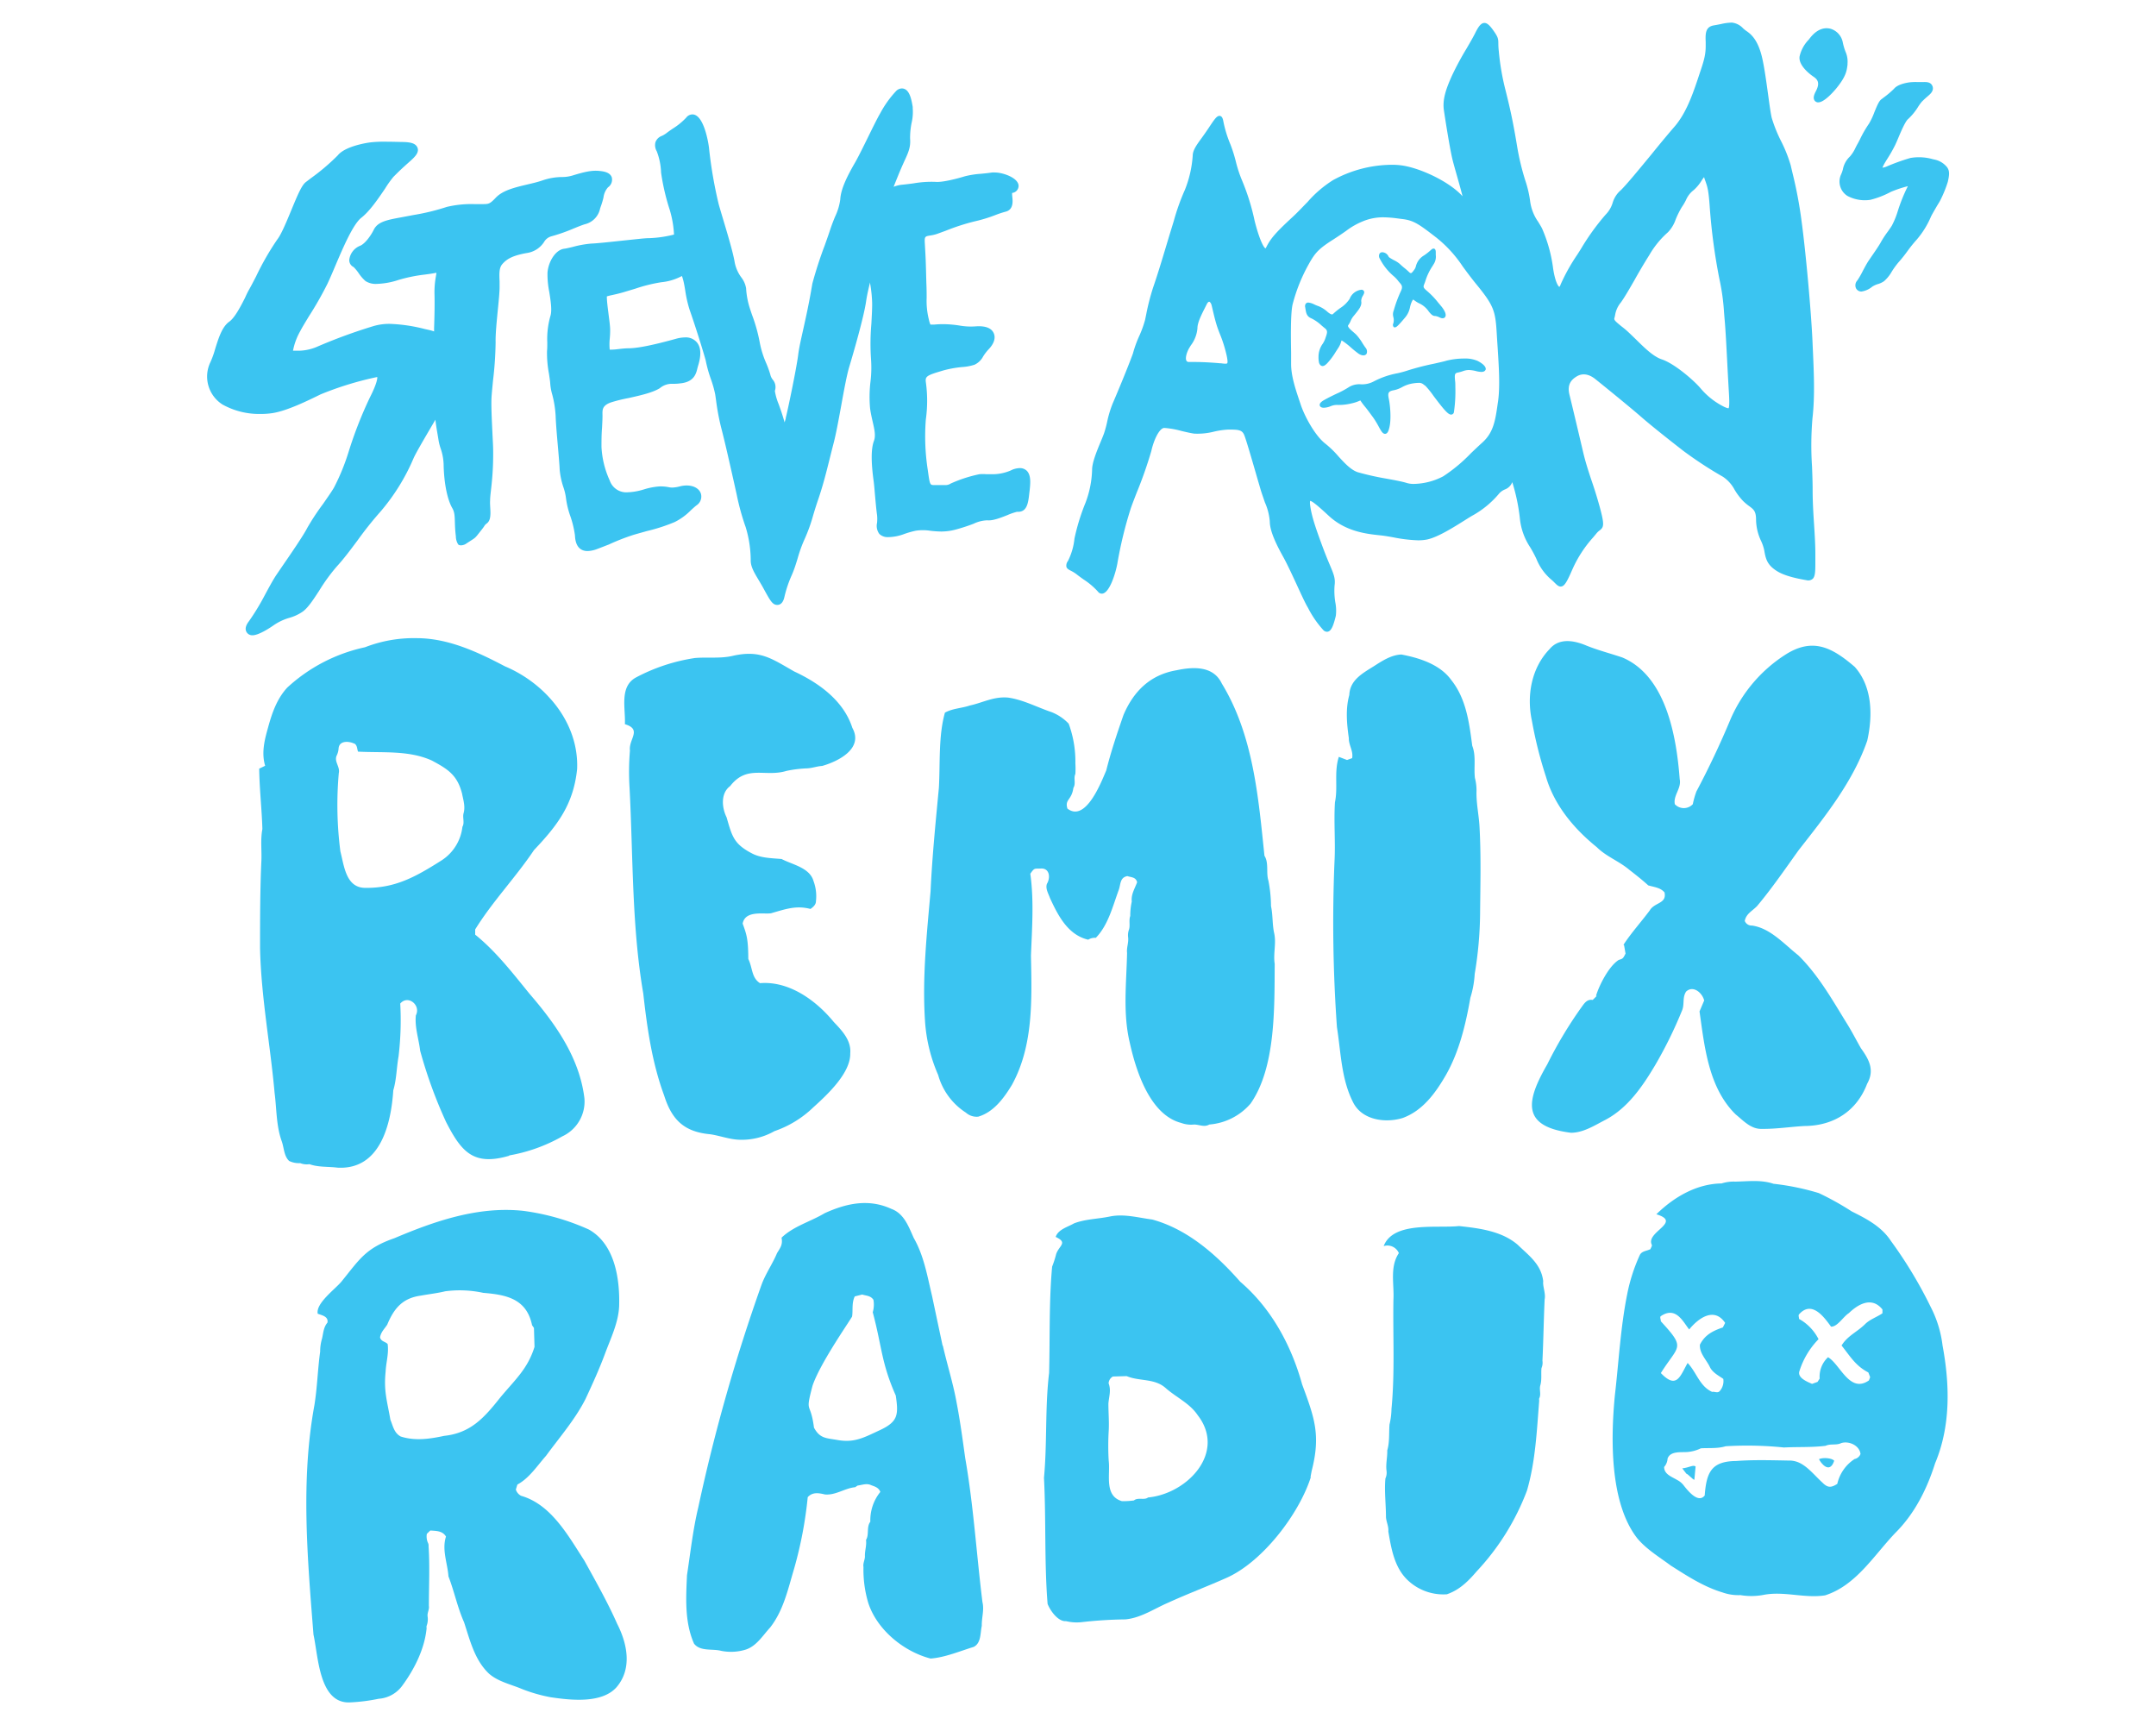 <svg id="Layer_1" data-name="Layer 1" xmlns="http://www.w3.org/2000/svg" viewBox="0 0 500 400"><defs><style>.cls-1{fill:#3bc4f1;}</style></defs><title>SteveAokiRemixRadio-126-500x400-P</title><path class="cls-1" d="M421,130.09c0-.5,0-1.05,0-1.65,0-2.11-.14-4.35-.29-6.71-.17-2.6-.34-5.3-.34-8.09,0-1.77-.07-3.64-.14-5.46A74.21,74.21,0,0,1,420.33,97c.59-5.08.34-10.53.05-16.84L420.33,79c-.32-7-1.57-20.74-2.53-27.74a97.8,97.8,0,0,0-2.09-11.11c-.15-.65-.3-1.25-.43-1.84a32.88,32.88,0,0,0-2.23-5.59,33.4,33.4,0,0,1-2.18-5.43c-.27-1.23-.55-3.32-.85-5.52-.39-2.83-.82-6-1.35-8.33-.92-4-2.43-5.43-3.64-6.24a8,8,0,0,1-.79-.63,4.16,4.16,0,0,0-2.59-1.33,12.17,12.17,0,0,0-2.55.34c-.46.09-1,.2-1.61.3-2,.33-2,1.89-1.92,3.87,0,.3,0,.61,0,.94,0,2.19-.5,3.67-1.5,6.63l-.37,1.12c-1.34,4-2.87,8.17-5.59,11.19C386.92,31,385,33.3,383,35.78c-2.78,3.37-5.65,6.87-7.09,8.3A6.09,6.09,0,0,0,374,47a6.6,6.6,0,0,1-1.64,2.77,54.68,54.68,0,0,0-5.71,7.92c-.27.44-.57.9-.88,1.39A43.74,43.74,0,0,0,361.91,66a1.15,1.15,0,0,1-.27.51c-.17,0-.94-.9-1.45-4.22A33.76,33.76,0,0,0,357.63,53c-.26-.53-.57-1-.89-1.54a10.69,10.69,0,0,1-1.9-4.93,25.84,25.84,0,0,0-1.11-4.69,57.41,57.41,0,0,1-1.87-7.76c-1-6.09-1.71-9.15-2.7-13.11a56.86,56.86,0,0,1-1.57-9.08c-.09-.81-.1-1.34-.11-1.78,0-1.17-.08-1.54-1.22-3.14-.84-1.17-1.42-1.65-2-1.65-.81,0-1.4.86-2.14,2.34-.5,1-1.23,2.26-2,3.58a68,68,0,0,0-3.34,6.19c-1.45,3.18-2.28,5.65-1.93,8.1.3,2.06,1.26,8.17,1.9,11.05.21.94.66,2.51,1.13,4.17s1,3.55,1.3,4.76c-3-3.36-9.73-6.53-14.08-7.15a16.55,16.55,0,0,0-2.32-.15,28.68,28.68,0,0,0-13.62,3.55,26.54,26.54,0,0,0-5.94,5.09c-1,1-2.06,2.18-3.5,3.51-4.05,3.74-5.07,5-6.08,7a1.23,1.23,0,0,1-.14.23c-.42-.09-1.48-2.14-2.55-6.44a52,52,0,0,0-2.86-9.2,29.57,29.57,0,0,1-1.51-4.59,34,34,0,0,0-1-3.26l-.22-.59a27.6,27.6,0,0,1-1.64-5.31c-.08-.43-.23-1.33-.91-1.33s-1.24.9-2.68,3.06c-.52.77-1,1.45-1.45,2.07-1.21,1.66-2.08,2.86-2.08,4.14A26,26,0,0,1,274.8,44a50.35,50.35,0,0,0-2.59,7.26l-1,3.25c-1.38,4.61-2.69,9-3.77,12.1A53.28,53.28,0,0,0,265.8,73c-.09.43-.17.83-.25,1.2a25.24,25.24,0,0,1-1.31,3.63A26.72,26.72,0,0,0,262.73,82c-1.21,3.32-3.61,9.06-4.71,11.62a25.2,25.2,0,0,0-1.26,4.2,24.65,24.65,0,0,1-.65,2.45c-.17.53-.48,1.28-.84,2.14-.9,2.16-2,4.84-2,6.49a23.12,23.12,0,0,1-1.54,7.71,48.71,48.71,0,0,0-2.55,8.28,14.72,14.72,0,0,1-1.52,5.21,1.72,1.72,0,0,0-.35,1.33c.13.45.56.67,1.06.93a7.85,7.85,0,0,1,1.28.79c.5.4,1.05.79,1.62,1.2a16.62,16.62,0,0,1,3.35,2.83,1.12,1.12,0,0,0,.9.48c1.76,0,3.19-4.69,3.61-7a94.28,94.28,0,0,1,3.13-12.84c.35-1,.82-2.21,1.34-3.55A96.64,96.64,0,0,0,267,104.6c.63-2.8,1.85-5.11,2.85-5.35a1.49,1.49,0,0,1,.4,0,20.55,20.55,0,0,1,3.77.69c1,.24,2.08.49,2.91.61a15.59,15.59,0,0,0,4.65-.47,18.83,18.83,0,0,1,3.28-.47c2.37,0,3.21.06,3.71,1.32.44,1.08,1.66,5.31,2.65,8.71.43,1.51.84,2.89,1.12,3.85s.71,2.11,1,3a13.48,13.48,0,0,1,1.14,4.43c0,2.32,1.62,5.54,3.21,8.39.79,1.44,1.92,3.85,3,6.19s2,4.37,2.66,5.46a23.41,23.41,0,0,0,3.53,5.13,1.22,1.22,0,0,0,.85.41c1.05,0,1.53-1.62,2-3.44l.07-.31a10,10,0,0,0-.12-3.05,16.58,16.58,0,0,1-.18-3.92c.23-1.65-.19-2.63-1.1-4.79-.39-.92-.87-2.07-1.45-3.6-1.87-5-2.81-7.8-3.12-10.3a3.07,3.07,0,0,1,0-.94c.59,0,2.86,2.11,4.37,3.5,3.94,3.64,8.77,4.15,11.65,4.46l.55.06c.79.09,1.73.25,2.72.43a34.61,34.61,0,0,0,5.74.69,10.57,10.57,0,0,0,2.05-.18c2.49-.5,6.17-2.82,8.86-4.51.78-.49,1.46-.92,2-1.21a21.81,21.81,0,0,0,5.79-4.82,3.6,3.6,0,0,1,1.46-1.08,2.89,2.89,0,0,0,1.69-1.69,43.66,43.66,0,0,1,1.78,8.55,14.69,14.69,0,0,0,2.36,6.53,28.59,28.59,0,0,1,1.46,2.72,12.25,12.25,0,0,0,3.43,4.78c.25.22.5.44.74.69.55.55.94.94,1.46.94.79,0,1.36-.84,2.68-3.9a28,28,0,0,1,4.86-7.51l.75-.9a3.66,3.66,0,0,1,.71-.68c1-.78,1.23-1.21,0-5.67-.72-2.59-1.38-4.61-2-6.39-.7-2.14-1.3-4-1.81-6.19-1-4.25-2.55-10.81-3.15-13.23s.45-3.52,1.7-4.27,2.74-.6,4.25.6,8.18,6.61,10.69,8.81c1.93,1.68,5.22,4.34,9.78,7.88a91.6,91.6,0,0,0,9.18,6,8.25,8.25,0,0,1,2.69,3,14.53,14.53,0,0,0,1.95,2.59,11.54,11.54,0,0,0,1.48,1.24c1,.76,1.55,1.14,1.55,3.19a11.88,11.88,0,0,0,1.18,4.89,10.2,10.2,0,0,1,.71,2.1c.33,2,.69,3.35,2.7,4.69,1.45,1,3.77,1.71,7.08,2.27a1.58,1.58,0,0,0,1.5-.34C421,133.57,421,132.33,421,130.09ZM395.28,41.36c.08.25.16.47.24.68.47,1.35.73,2.1,1,6.14a137.41,137.41,0,0,0,2.21,16.43,50.68,50.68,0,0,1,1.09,7.77c.05.61.1,1.24.16,1.94.19,2.1.39,5.9.58,9.58.12,2.4.25,4.81.37,6.78.07,1.12.23,3.74-.08,4a3.11,3.11,0,0,1-.76-.24l-.17-.07a17.06,17.06,0,0,1-5.51-4.29c-1.46-1.76-6-5.73-9-6.74-2-.65-4.11-2.76-6-4.62-.73-.71-1.42-1.38-2-1.91s-1-.85-1.43-1.18c-1.21-1-1.73-1.42-1.59-1.84a6.62,6.62,0,0,0,.18-.78,6.05,6.05,0,0,1,1.34-2.89c.86-1.21,1.9-3,3.11-5.11,1-1.8,2.2-3.84,3.51-5.93a21.13,21.13,0,0,1,4.29-5.23,8,8,0,0,0,1.8-3A21.66,21.66,0,0,1,390,48.07a12.8,12.8,0,0,0,1-1.69,5.7,5.7,0,0,1,1.81-2.32,9.86,9.86,0,0,0,1.82-2.2,8.13,8.13,0,0,1,.56-.78A1.8,1.8,0,0,1,395.28,41.36ZM347.41,93.12l-.07.45c-.57,4.05-1,6.73-3.58,9.06-.83.74-1.69,1.57-2.61,2.44a36.89,36.89,0,0,1-6.45,5.38,15.24,15.24,0,0,1-6.76,1.76,5.49,5.49,0,0,1-1.72-.22c-.88-.29-2.65-.63-4.7-1a65.23,65.23,0,0,1-6.64-1.49c-1.63-.55-3.1-2.16-4.53-3.73a22.08,22.08,0,0,0-2.91-2.83c-2.5-1.88-5-6.63-5.83-9.24l-.24-.71c-.91-2.71-1.95-5.78-1.95-8.61,0-.68,0-1.58,0-2.61-.06-3.57-.14-9,.34-11.15a39,39,0,0,1,3.74-9.34c1.54-2.78,2.42-3.66,5.84-5.83,1.24-.8,2.14-1.42,2.86-1.93a16.93,16.93,0,0,1,3.69-2.13,12.29,12.29,0,0,1,4.92-1,26.9,26.9,0,0,1,3.3.26l1,.13c2.76.3,4,1.23,8,4.32a29,29,0,0,1,6.14,6.73c.91,1.23,1.93,2.62,3.24,4.22,4,4.9,4.32,6.11,4.63,11.42.06,1,.13,2.06.2,3.1C347.6,85,347.91,89.59,347.41,93.12ZM284.6,84.24c-.11.14-.68.11-1.43,0l-.18,0c-3.48-.31-5.68-.31-7.28-.31a.57.57,0,0,1-.56-.28c-.31-.54,0-1.8.6-2.88l.41-.67a7.62,7.62,0,0,0,1.54-4c0-1.29.92-3.11,1.81-4.86l.35-.7c.21-.42.43-.57.56-.57s.43.27.56.8q.12.48.24,1c.25,1.06.55,2.39,1,3.81.2.61.43,1.22.68,1.85a30.84,30.84,0,0,1,1.51,4.73C284.53,82.67,284.82,84,284.6,84.24Z"/><path class="cls-1" d="M342.65,83.68a7.17,7.17,0,0,0-3.11-.54,16.93,16.93,0,0,0-4.14.51c-.33.12-1.46.37-2.77.67a60.69,60.69,0,0,0-6.06,1.55,23.45,23.45,0,0,1-2.47.68,19.4,19.4,0,0,0-5.48,1.88,5.73,5.73,0,0,1-3.07.68,4.59,4.59,0,0,0-2.62.59,20.93,20.93,0,0,1-3,1.61c-1,.48-2.07,1-2.95,1.51-.46.28-1.05.7-.91,1.22.06.19.25.51.94.51a4.54,4.54,0,0,0,1.59-.36,3.86,3.86,0,0,1,1.74-.29,12,12,0,0,0,2.92-.32,10.09,10.09,0,0,0,2.19-.71l.05,0,.05.09.11.16c.3.45.6.83,1,1.31s1,1.3,1.86,2.48a20.34,20.34,0,0,1,1.21,2c.58,1.06.94,1.69,1.48,1.69s.78-.66.87-1c.68-2,.31-5.69,0-7.13s-.06-1.77,1.25-2a6.85,6.85,0,0,0,1.83-.7,7.55,7.55,0,0,1,2.55-.87,10,10,0,0,1,1.3-.12,1.6,1.6,0,0,1,1.19.43l.37.26a19.8,19.8,0,0,1,1.89,2.35c2.27,3,3.33,4.32,4.07,4.32h0a.67.67,0,0,0,.66-.65,32.79,32.79,0,0,0,.32-5.74c0-.56,0-1.06-.07-1.5-.12-1.45-.08-1.72.69-1.87a9.83,9.83,0,0,0,1.1-.3,4,4,0,0,1,1.41-.28,7.41,7.41,0,0,1,1.71.26,5.2,5.2,0,0,0,1.2.18c.72,0,.91-.35,1-.55C344.72,84.79,343.14,83.92,342.65,83.68Z"/><path class="cls-1" d="M306.73,84.88c.3,0,.62-.19,1.07-.65a15.87,15.87,0,0,0,2-2.69c.21-.31.41-.63.61-.94a4.87,4.87,0,0,0,.61-1.35,1.85,1.85,0,0,1,.11-.31,1.52,1.52,0,0,1,.2.11,16.31,16.31,0,0,1,1.83,1.41A24.56,24.56,0,0,0,315.05,82c.86.57,1.61.51,1.89,0a1.37,1.37,0,0,0-.28-1.4c-.22-.3-.44-.64-.67-1a11.75,11.75,0,0,0-1.47-2c-.19-.19-.43-.4-.68-.61-.6-.52-1.43-1.23-1.17-1.58a4.32,4.32,0,0,0,.56-1,4.43,4.43,0,0,1,.69-1.13l.37-.45c.79-1,1.61-1.94,1.39-3a2.31,2.31,0,0,1,.39-1.25c.23-.42.42-.78.22-1.11a.63.63,0,0,0-.59-.28A3.3,3.3,0,0,0,313,69.3a7.33,7.33,0,0,1-2.21,2.15c-.31.23-.59.44-.82.63s-.44.37-.59.51-.38.33-.41.34l-.2-.06-.09,0a4.13,4.13,0,0,1-.86-.59,6.88,6.88,0,0,0-2.08-1.3,8.25,8.25,0,0,1-.93-.38,4,4,0,0,0-1.39-.44.73.73,0,0,0-.58.24,1,1,0,0,0-.15.84l.05.32c.17,1.06.29,1.83,1.46,2.3a9.67,9.67,0,0,1,2.25,1.58c.26.23.53.45.79.66.7.56.6,1,.19,2.16l-.11.33a5.74,5.74,0,0,1-.54,1.08,5.16,5.16,0,0,0-1,3,6,6,0,0,0,.13,1.49C306.15,84.79,306.52,84.88,306.73,84.88Z"/><path class="cls-1" d="M322.38,63.27c.32.32.58.55.81.75a7,7,0,0,1,1.05,1.1,4.87,4.87,0,0,0,.35.42c.5.58.81.94.24,2.08a29.1,29.1,0,0,0-1.55,4.17c-.07.22-.12.39-.16.5a2.41,2.41,0,0,0,0,1.19,2.71,2.71,0,0,1,0,1.52.76.76,0,0,0,0,.7l.16.2h.22c.23,0,.47,0,2.44-2.37A5.16,5.16,0,0,0,327,71.22a6.4,6.4,0,0,1,.45-1.34c.17-.33.26-.41.25-.42a1.69,1.69,0,0,1,.38.24,7.16,7.16,0,0,0,.92.58,5.45,5.45,0,0,1,2.38,2c.72.86,1,1,1.54,1a3.43,3.43,0,0,1,.91.31c.68.35,1.17.24,1.37-.18.36-.78-.74-2.15-1.09-2.55l-.69-.83a18.53,18.53,0,0,0-2.5-2.58c-.93-.79-.87-.93-.59-1.66a8.09,8.09,0,0,0,.3-.85,13.47,13.47,0,0,1,1.59-3.25l.26-.43a3.14,3.14,0,0,0,.49-2.14c0-.18,0-.37,0-.59s0-.89-.52-.89c-.24,0-.41.15-.74.45a13,13,0,0,1-1.48,1.15,4,4,0,0,0-1.86,2.46,2.31,2.31,0,0,1-.34.78l-.06.08c-.28.39-.58.78-.77.78a.84.84,0,0,1-.44-.27A15.61,15.61,0,0,0,325.52,62c-.3-.26-.59-.5-.87-.78a6.12,6.12,0,0,0-1.37-.88c-.42-.23-1.2-.65-1.26-.85a1.68,1.68,0,0,0-1.44-1,.72.72,0,0,0-.64.32A1.18,1.18,0,0,0,320,60,13.13,13.13,0,0,0,322.38,63.27Z"/><path class="cls-1" d="M133,53c.93-.38,1.8-.74,2.63-1a4.72,4.72,0,0,0,3.54-3.65c.07-.21.14-.43.23-.66a19.12,19.12,0,0,0,.55-1.87A4.4,4.4,0,0,1,141,43.44a2.16,2.16,0,0,0,.88-2.31c-.43-1.26-2.07-1.41-2.94-1.5-1.76-.16-3.43.23-6.17,1.07a8.49,8.49,0,0,1-2.47.35,14.16,14.16,0,0,0-4.54.8c-1.08.37-2.32.66-3.52.94-2.89.69-5.63,1.34-7.26,3.05-1.4,1.48-1.67,1.48-3,1.49h-.76l-1.19,0a24.67,24.67,0,0,0-6.42.65A50.85,50.85,0,0,1,96,49.84l-1.76.33-1,.19c-3.39.63-5.63,1-6.57,2.94-.75,1.5-2.07,3.24-3.13,3.68A4,4,0,0,0,81,60.26a1.75,1.75,0,0,0,1,1.66,9.64,9.64,0,0,1,1.19,1.44,9.37,9.37,0,0,0,1.57,1.81,4.39,4.39,0,0,0,2.61.66,17.61,17.61,0,0,0,5-.9,35.68,35.68,0,0,1,6.14-1.26c.93-.12,1.8-.24,2.69-.42,0,.27-.08.6-.12.89a20.61,20.61,0,0,0-.32,3.91c.07,2.38,0,5.51-.09,8,0,.27,0,.54,0,.8a11.65,11.65,0,0,0-1.28-.36l-.86-.19a37.56,37.56,0,0,0-8.12-1.2,13,13,0,0,0-3.64.47,122.47,122.47,0,0,0-13.22,4.83,11.15,11.15,0,0,1-4.85.92h-.75a14.71,14.71,0,0,1,1.67-4.52c.45-.88,1.18-2.06,2-3.42a81.22,81.22,0,0,0,4.32-7.58c.56-1.19,1.2-2.68,1.86-4.25,1.71-4,4.05-9.54,6-11.06s3.92-4.43,5.48-6.72A24.38,24.38,0,0,1,91.25,41c1.47-1.46,1.73-1.73,4-3.75,1-.91,2-1.91,1.57-3S95.06,33,93.72,32.93c-.89,0-2.57-.07-4.18-.07a27.62,27.62,0,0,0-3.76.17c-1.35.19-5.85,1-7.45,3a49,49,0,0,1-6.2,5.27l-1.24.95c-.93.75-1.83,2.84-3.33,6.48-1.09,2.63-2.32,5.62-3.26,6.81a63.45,63.45,0,0,0-4.92,8.57c-.62,1.2-1.16,2.24-1.51,2.85s-.67,1.24-1,2c-1,2-2.41,4.72-3.7,5.63-1.67,1.18-2.48,3.79-3.27,6.32a20.45,20.45,0,0,1-1.1,3.06,7.68,7.68,0,0,0,2.8,9.83,17.52,17.52,0,0,0,8.85,2.19h0a18.09,18.09,0,0,0,2.83-.21c3.35-.55,8-2.82,11.07-4.33a75.33,75.33,0,0,1,13-4l.16,0c0,.41-.16,1.62-1.66,4.57a94.78,94.78,0,0,0-5,12.74,49.79,49.79,0,0,1-3.3,8.12c-.38.75-1.53,2.38-2.65,4a55,55,0,0,0-3.63,5.51c-.92,1.8-3.66,5.79-5.67,8.71l-1.44,2.11c-.86,1.27-1.87,3.16-2.94,5.15A53,53,0,0,1,57.77,144c-.34.45-1.13,1.5-.64,2.48a1.53,1.53,0,0,0,1.42.83c1.42,0,3.93-1.63,4.94-2.34a12.47,12.47,0,0,1,3.6-1.7,10.44,10.44,0,0,0,3.09-1.43c1.25-.89,2.47-2.76,3.88-4.93a42,42,0,0,1,4.06-5.57c1.62-1.76,3.2-3.89,4.88-6.14a81.05,81.05,0,0,1,5.21-6.53,47.7,47.7,0,0,0,7.73-12.48c.59-1.28,2.25-4.11,3.86-6.86l1.17-2c.15,1.32.36,2.52.53,3.5.07.43.14.81.19,1.15a12.07,12.07,0,0,0,.53,2.1,12.41,12.41,0,0,1,.67,4c.12,4.15.87,7.79,2,9.74.87,1.51.39,2.94.83,6.55a3.6,3.6,0,0,0,.53,1.86c.36.4,1.31.2,1.78-.11,2.54-1.69,1.86-1,3.57-3.16,1.1-1.37.56-1,1.37-1.65,1.24-1,.58-3.52.69-5.23,0-.83.14-1.8.25-2.87a67.47,67.47,0,0,0,.46-8.48c0-1.36-.11-2.92-.18-4.5-.15-3.17-.31-6.45-.19-8.27.06-.9.19-2.18.33-3.66a82.19,82.19,0,0,0,.61-9c-.05-1.75.25-4.77.51-7.44.24-2.38.44-4.45.41-5.58,0-.34,0-.68,0-1-.09-1.94-.1-3.16.6-4,1-1.16,2.28-2,5.71-2.61a5.72,5.72,0,0,0,4-2.55,2.82,2.82,0,0,1,1.7-1.32A40.18,40.18,0,0,0,133,53Z"/><path class="cls-1" d="M236.41,108.55a4.77,4.77,0,0,0-2,.54,10.73,10.73,0,0,1-4.61.87l-1.07,0a10.58,10.58,0,0,0-1.58,0,31.62,31.62,0,0,0-6.68,2.17,2.15,2.15,0,0,1-1.27.35h-.58c-.44,0-1,0-1.69,0h-.22c-1.06,0-1.06,0-1.54-3.45a50.54,50.54,0,0,1-.46-11.75,31.26,31.26,0,0,0,0-8.7c-.16-1.21.23-1.52,3-2.36l.92-.28a25.2,25.2,0,0,1,4.52-.83,11.43,11.43,0,0,0,2.86-.54A4.33,4.33,0,0,0,228,82.66a10.41,10.41,0,0,1,1.3-1.69c1.22-1.28,1.64-2.59,1.17-3.68-.34-.82-1.3-1.79-4.08-1.62a15.08,15.08,0,0,1-3.86-.18,26.19,26.19,0,0,0-3.55-.32,21.17,21.17,0,0,0-2.37.1c-.34,0-.66,0-.83,0a5.61,5.61,0,0,1-.37-1.2,17.63,17.63,0,0,1-.51-5c0-.89,0-2-.07-3.5-.14-5.43-.14-5.43-.35-9.07-.09-1.66,0-1.69,1.3-1.9a8.92,8.92,0,0,0,1.56-.37l2-.73A50.24,50.24,0,0,1,226,51.34a33.43,33.43,0,0,0,4.86-1.48,23.09,23.09,0,0,1,2.33-.77c1.88-.45,1.68-2.44,1.58-3.4a6.31,6.31,0,0,1-.05-.95A1.66,1.66,0,0,0,236.22,43c-.17-1.82-3.68-3-5.45-3a4.21,4.21,0,0,0-.72,0c-.87.13-1.74.22-2.59.3a20.55,20.55,0,0,0-3.74.59c-1.44.45-5.16,1.45-6.76,1.28a24.49,24.49,0,0,0-5.12.35c-.9.12-1.84.24-2.79.33a7.1,7.1,0,0,0-1.81.47c.3-.76.63-1.59,1-2.49.59-1.47,1.09-2.58,1.49-3.47,1-2.13,1.48-3.31,1.33-5.22a17.64,17.64,0,0,1,.35-3.65,10.91,10.91,0,0,0,.26-3.37l0-.32c-.29-1.71-.73-4.29-2.53-4.29a1.9,1.9,0,0,0-1.33.61,24.17,24.17,0,0,0-3.65,5.1c-.64,1.09-1.67,3.17-2.75,5.37s-2.26,4.6-3.05,6c-1.74,3-3.36,6.12-3.49,8.63a13.27,13.27,0,0,1-1.2,4c-.36.88-.76,1.88-1.13,3-.3.92-.77,2.26-1.29,3.72a92.29,92.29,0,0,0-2.86,8.84c-.71,4.3-1.48,7.76-2.1,10.54-.54,2.45-1,4.38-1.2,6.12-.48,3.52-2.5,13.14-2.86,14.43l0,.13c-.1.37-.19.68-.28.94-.42-1.56-.93-3-1.34-4.15a13.7,13.7,0,0,1-.91-3.15,2.64,2.64,0,0,0-.48-2.59,3,3,0,0,1-.59-1.25,23.6,23.6,0,0,0-1-2.73,22,22,0,0,1-1.44-4.68A37.56,37.56,0,0,0,174.4,73q-.24-.7-.42-1.26a18.53,18.53,0,0,1-.95-4.89,5.65,5.65,0,0,0-1.13-2.55,8.65,8.65,0,0,1-1.5-3.38c-.34-2.16-1.58-6.34-2.68-10-.4-1.35-.78-2.6-1.05-3.58a101.31,101.31,0,0,1-2.22-12.81c0-.33-1-8-3.87-8a1.83,1.83,0,0,0-1.44.75,15.39,15.39,0,0,1-3,2.47c-.57.38-1.12.76-1.61,1.14a5.64,5.64,0,0,1-1.06.63A2.42,2.42,0,0,0,152,33a2.79,2.79,0,0,0,.31,2.08,15.08,15.08,0,0,1,1,4.94,51.4,51.4,0,0,0,2,8.61,23.92,23.92,0,0,1,1,5.76,27,27,0,0,1-5.64.83c-.82,0-1.74.1-3,.23l-4,.42c-2.69.29-5.23.56-6.52.61a24.06,24.06,0,0,0-4.37.79c-.77.18-1.49.36-1.89.4-2.1.24-3.73,3.06-3.92,5.56a20.69,20.69,0,0,0,.41,4.45c.32,2,.69,4.35.26,5.61a19.48,19.48,0,0,0-.72,6.12c0,.73,0,1.43-.06,2a25.61,25.61,0,0,0,.45,5.24c.15,1,.28,1.87.3,2.35a12.32,12.32,0,0,0,.46,2.49,24.06,24.06,0,0,1,.79,5c.07,1.94.33,4.88.56,7.47.17,2,.34,3.93.37,4.89a17.73,17.73,0,0,0,.86,4.1,12.53,12.53,0,0,1,.62,2.66,20.24,20.24,0,0,0,1,4.09,22.83,22.83,0,0,1,1.07,4.44c.11,3,1.64,3.64,2.92,3.64a6.69,6.69,0,0,0,2.29-.5c.93-.34,1.78-.69,2.61-1A49.52,49.52,0,0,1,147,124c1.07-.31,2.09-.59,3-.85a40.89,40.89,0,0,0,6.48-2.1,14,14,0,0,0,3.74-2.73c.46-.42.89-.82,1.32-1.15a2.42,2.42,0,0,0,1-2.72c-.51-1.52-2.51-2.25-4.82-1.68a8,8,0,0,1-1.84.29,4.18,4.18,0,0,1-.84-.1,9.49,9.49,0,0,0-1.76-.17H153a15.79,15.79,0,0,0-3.65.69,14.59,14.59,0,0,1-3.49.66h-.15a4.06,4.06,0,0,1-4.31-2.73,21.2,21.2,0,0,1-1.91-7.79c0-1.17,0-2.89.13-4.4.07-1.33.13-2.48.1-3.2,0-1-.06-2,2-2.72a35.17,35.17,0,0,1,4.06-1c2.74-.61,5.57-1.25,7.23-2.28A4.34,4.34,0,0,1,156,89c.45,0,1,0,1.73-.1,3.2-.3,3.7-2.21,4-3.48.05-.18.09-.37.15-.55.76-2.43.7-4.18-.16-5.35a3.33,3.33,0,0,0-2.85-1.28,8.1,8.1,0,0,0-2.14.33c-5.22,1.44-8.66,2.14-10.8,2.19-1.06,0-1.9.12-2.63.2a13,13,0,0,1-1.9.12,12.92,12.92,0,0,1,0-2.47,19.11,19.11,0,0,0,.1-2.06c0-1-.22-2.47-.39-3.84s-.34-2.67-.37-3.6a2,2,0,0,1,0-.38,10.49,10.49,0,0,1,1.13-.29c.63-.14,1.51-.33,2.6-.64l2.93-.88a35.92,35.92,0,0,1,6-1.48,12.52,12.52,0,0,0,4.25-1.19q.26-.13.51-.24h0c.13.39.23.74.3,1,.18.71.32,1.53.46,2.4a28.68,28.68,0,0,0,1,4.4c1,2.82,2.81,8.44,3.73,11.72a30.5,30.5,0,0,0,1.21,4.37,25.53,25.53,0,0,1,1,3.54c.06.36.11.77.18,1.21a54.82,54.82,0,0,0,1.22,6.57c.83,3.17,1.82,7.58,2.87,12.24l.73,3.28a55.27,55.27,0,0,0,2.08,7.52,27,27,0,0,1,1.16,7.46c-.08,1.57.73,2.92,1.85,4.8.37.62.78,1.31,1.21,2.1,1.45,2.65,2,3.65,3.09,3.65,1.29,0,1.59-1.51,1.7-2a27.31,27.31,0,0,1,1.71-5l.25-.61c.44-1.1.78-2.21,1.1-3.28A31.56,31.56,0,0,1,186.6,125a38,38,0,0,0,2-5.57c.33-1.1.68-2.24,1.12-3.53,1.15-3.34,1.91-6.4,2.65-9.36.3-1.2.6-2.41.92-3.64.56-2.09,1.18-5.48,1.78-8.75.65-3.6,1.33-7.31,1.9-9.15.9-3,3.36-11.44,3.89-15.13.19-1.33.55-2.91.92-4.41,0,.34.09.68.13,1a30.28,30.28,0,0,1,.34,3.51c.05,1.18-.06,3.09-.17,5.11A52.94,52.94,0,0,0,202,83.3a27.1,27.1,0,0,1-.12,5.16,29.69,29.69,0,0,0-.1,6.22c.15,1.12.39,2.17.6,3.09.42,1.83.75,3.27.29,4.49-.66,1.76-.68,4.81-.06,9.31.09.64.19,1.8.29,3,.15,1.62.3,3.46.5,4.86a9,9,0,0,1,0,1.8,3.14,3.14,0,0,0,.53,2.58,2.75,2.75,0,0,0,2.06.74h.12a11,11,0,0,0,3.63-.74,21.12,21.12,0,0,1,2.65-.75,11.17,11.17,0,0,1,3.26,0,22.3,22.3,0,0,0,2.59.19,12.87,12.87,0,0,0,3.42-.46,42.94,42.94,0,0,0,4.12-1.34,7.88,7.88,0,0,1,3.18-.8c1.26.13,3-.54,4.66-1.2a14.17,14.17,0,0,1,2.22-.77l.27,0c2.12,0,2.36-2.16,2.61-4.44l.05-.4c.22-1.92.33-3.6-.59-4.62A2.27,2.27,0,0,0,236.41,108.55Z"/><path class="cls-1" d="M451.28,38.47A5,5,0,0,0,448.63,37l-.4-.09a11.71,11.71,0,0,0-5.18-.28,47.37,47.37,0,0,0-5.56,2,3.22,3.22,0,0,1-.93.25c.08-.2.19-.44.33-.71s.43-.75.82-1.37a34.12,34.12,0,0,0,1.8-3.17c.19-.41.41-.9.63-1.43l.15-.35c.51-1.21,1.57-3.73,2.23-4.25a13.89,13.89,0,0,0,2.42-3,12.39,12.39,0,0,1,.74-1c.59-.59.7-.69,1.63-1.5.34-.3,1.23-1.07.87-2.08s-1.38-1-2-1c-.37,0-1.07,0-1.74,0a12.35,12.35,0,0,0-1.66.08c-1,.15-2.77.53-3.55,1.5a21.23,21.23,0,0,1-2.43,2.05l-.51.39c-.54.43-.92,1.32-1.61,3a15.88,15.88,0,0,1-1.23,2.62,26.25,26.25,0,0,0-2.1,3.64l-.13.25c-.19.37-.36.69-.47.88s-.29.54-.45.86a8.21,8.21,0,0,1-1.28,2,5.51,5.51,0,0,0-1.64,3,7.47,7.47,0,0,1-.4,1.13,3.94,3.94,0,0,0,1.44,5,8.59,8.59,0,0,0,5.32.92,20.58,20.58,0,0,0,4.77-1.85,27.72,27.72,0,0,1,3.94-1.32l-.24.49a39.31,39.31,0,0,0-2.12,5.38,19.31,19.31,0,0,1-1.31,3.21c-.12.24-.55.85-.93,1.39l-.12.16a23.72,23.72,0,0,0-1.53,2.34c-.34.67-1.42,2.24-2.29,3.5l-.59.87c-.38.57-.82,1.39-1.3,2.29A20.33,20.33,0,0,1,430.76,65a1.67,1.67,0,0,0-.34,1.83,1.38,1.38,0,0,0,1.27.77,5,5,0,0,0,2.47-1.1,4.78,4.78,0,0,1,1.29-.61,5,5,0,0,0,1.47-.68A8.44,8.44,0,0,0,438.71,63a18.58,18.58,0,0,1,1.59-2.19,31.43,31.43,0,0,0,2.06-2.58l.12-.16a30.48,30.48,0,0,1,2-2.47,20.36,20.36,0,0,0,3.32-5.34c.21-.46.84-1.53,1.44-2.57l.61-1a27.63,27.63,0,0,0,1.87-4.53C452.08,40.54,452.26,39.45,451.28,38.47Z"/><path class="cls-1" d="M428,12a13.49,13.49,0,0,1-.64-2.18,4.09,4.09,0,0,0-2.76-3.13c-1-.28-2.87-.38-4.83,2.11l-.32.41a8.15,8.15,0,0,0-2.11,3.9c-.29,2.16,2.6,4.24,3.18,4.64.9.6,1.68,1.37.59,3.42-.47.9-.59,1.48-.39,1.95a1,1,0,0,0,.65.58h0c1.43.42,4-2.61,4.5-3.22,2.25-2.75,2.41-4.07,2.59-5.47l0-.27A5.61,5.61,0,0,0,428,12Z"/><path class="cls-1" d="M388.41,186.48a2.85,2.85,0,0,0,4.17,0,20.1,20.1,0,0,1,.83-2.94q4.39-8.28,8-16.95a33.67,33.67,0,0,1,12.73-14.84c6.35-4,10.82-1.55,16,2.89,4.12,4.63,4.18,11.33,2.9,17.09-3.3,9.54-9.77,17.56-15.91,25.41-3.13,4.36-6.16,8.8-9.61,12.92-1.09,1.17-2.56,1.77-2.89,3.49a1.71,1.71,0,0,0,1.7,1.07c4.26.62,7.46,4.34,10.73,6.91,4.57,4.51,7.76,10.11,11.09,15.54,1.24,1.94,2.27,4,3.42,6,1.92,2.67,3.22,5.09,1.43,8.26-2.42,6.34-7.77,9.72-14.47,9.77-3.32.18-6.6.71-10,.67-2.49.06-4.23-1.92-6-3.35-6.29-6.17-7.22-15.61-8.39-23.89l1.08-2.54c-.46-1.82-2.57-3.57-4.19-2.06-.95,1.45-.29,3-1,4.52a98.51,98.51,0,0,1-6.2,12.58c-2.92,4.91-6.34,9.91-11.51,12.64-2.5,1.29-5.13,3-8,3-11.65-1.46-10.36-7.43-5.5-15.85a96.81,96.81,0,0,1,7.72-12.95c.75-1,1.39-2.26,2.83-2l.91-.91-.14-.07c.78-2.55,3-6.86,5.25-8.29,1-.32,1-.31,1.59-1.48l-.35-2-.15,0c1.82-2.81,4.1-5.3,6.11-8,1.12-1.92,4-1.52,3.43-4.19-.93-1.08-2.24-1.2-3.77-1.62-1.21-1.12-3-2.54-4.41-3.63-2.36-2-5.33-3.05-7.53-5.24-5.25-4.23-9.85-9.71-11.77-16.29a95.66,95.66,0,0,1-3.27-13c-1.25-5.76-.17-12.22,4.1-16.64,2.24-2.68,5.75-2,8.61-.78,2.7,1.08,5.52,1.8,8.26,2.73,10.17,4.3,12.56,18.38,13.3,28.21C390,182.8,388,184.42,388.41,186.48Z"/><path class="cls-1" d="M226.85,258.94A3.75,3.75,0,0,1,224,258a15.22,15.22,0,0,1-6.43-8.73,37,37,0,0,1-3.05-12.52c-.66-10.08.41-20.07,1.29-30.09.37-8,1.17-16,1.93-24,.32-5.68-.13-12,1.4-17.41,1.81-1,3.85-1,5.79-1.66,3-.65,5.55-2.13,8.85-1.83,3.49.49,6.73,2.24,10.06,3.36a11.11,11.11,0,0,1,4,2.69,25.34,25.34,0,0,1,1.55,9.21,19.92,19.92,0,0,1,0,2.44c-.48,1.06.18,2.21-.46,3.24-.4,2.91-2.05,2.62-1.38,4.8,4.25,3.28,7.85-6.18,9-8.84,1.09-4.36,2.53-8.63,4-12.87,2.43-5.7,6.37-9.36,12.31-10.37,3.86-.82,8.53-1.06,10.49,3.08,7.29,11.94,8.48,26.32,9.89,39.94,1.06,1.65.34,3.94.92,5.77a31.85,31.85,0,0,1,.6,5.91c.45,2.07.28,4.18.73,6.25.54,2.37-.25,4.76.13,7.15-.08,10,.28,24-5.61,32.4a14.09,14.09,0,0,1-9.57,4.84c-1.13.69-2.34,0-3.51,0a6.66,6.66,0,0,1-3-.37c-7.3-1.89-10.52-12.2-11.95-18.73-1.6-6.75-.74-13.82-.6-20.7-.15-1.26.43-2.43.23-3.73a3.92,3.92,0,0,1,.23-1.72c.29-1-.09-2.09.28-3.11a15.19,15.19,0,0,1,.35-3.35c-.19-1.66.7-3,1.24-4.47-.29-1.25-1.43-1.12-2.26-1.43-1.77.34-1.52,1.89-2,3.21-1.4,3.79-2.44,8.16-5.32,11.11a2.84,2.84,0,0,0-1.76.43c-4.72-1.1-7-5.6-8.87-9.66-.34-1-1.11-2.19-.7-3.31.81-1.31.68-3.51-1.24-3.54-1.68.1-1.6-.26-2.62,1.22.87,6.18.4,12.66.15,18.95.2,10.11.61,20.87-4.41,30C232.79,254.69,230.39,257.91,226.85,258.94Z"/><path class="cls-1" d="M104,365.53c-.2-3-1.57-6.16-.57-9.22-.8-1.36-2.28-1.31-3.64-1.41l-.8.77a3.6,3.6,0,0,0,.3,2.18,1.36,1.36,0,0,1,.1.68c.31,4.62.07,9.24.07,13.85.14.84-.39,1.55-.3,2.4a4.35,4.35,0,0,1-.22,2.23,1.12,1.12,0,0,0,0,.52c-.45,4.74-2.77,9.42-5.59,13.27a7.41,7.41,0,0,1-5.55,3.12,41.32,41.32,0,0,1-6.48.83c-7.33.49-7.48-10.58-8.62-15.71-1.39-17.68-3-35.66.21-53.18.67-4.14.76-8.29,1.34-12.45a10.13,10.13,0,0,1,.43-3c.3-1.24.33-2.62,1.25-3.7.31-1.45-1.3-1.72-2.25-2.08-.46-2.43,4-5.65,5.49-7.43,4.22-5.18,5.57-7.75,12.29-10.08,9.43-4,19.45-7.45,29.84-6.35a54,54,0,0,1,15.29,4.35c6,3.41,7.17,11.39,7,17.68-.15,3.92-2,7.6-3.34,11.26-1.31,3.51-2.87,6.92-4.45,10.32-2.43,4.79-6,8.87-9.18,13.21-2.06,2.32-3.86,5.16-6.63,6.65l-.36,1.16a2.47,2.47,0,0,0,1.21,1.45c7,2,10.94,9.28,14.66,15,2.66,4.83,5.4,9.65,7.63,14.69,2.36,4.62,3.53,10.41-.15,14.7-3.43,3.85-10.71,3-15.29,2.32a36.16,36.16,0,0,1-6.65-1.91c-2.57-1.09-5.48-1.68-7.63-3.55-3.34-3.15-4.4-7.71-5.79-11.93C106.09,372.74,105.35,369,104,365.53ZM88.14,310.1c.19,1,1.31,1,1.76,1.57.3,2.23-.38,4.26-.47,6.41-.46,4.52.35,6.76,1.11,11.15.61,1.45.83,3,2.36,3.86,3.33,1.09,6.77.58,10.12-.14,6.09-.65,9.23-4.14,12.94-8.82,3.48-4.21,6.39-6.64,8-11.81l-.13-4.39-.44-.64c-1.27-6.18-6.06-7.07-11.33-7.5a25.58,25.58,0,0,0-8.81-.36c-1.85.45-3.73.65-5.63,1-4.25.57-6.24,2.94-7.82,6.74C89.17,308.14,88.34,308.87,88.14,310.1Z"/><path class="cls-1" d="M118.09,268c-8.27,2.41-11.06-.85-14.65-7.85a107.55,107.55,0,0,1-6-16.5c-.32-2.74-1.28-5.4-1-8.2,1.23-2.34-1.8-4.86-3.62-2.74a70.68,70.68,0,0,1-.39,12.26c-.47,2.62-.46,5.31-1.22,7.85-.52,7.85-3,18.49-12.94,17.94-2.18-.28-4.44-.06-6.51-.81a4.08,4.08,0,0,1-2.14-.24,5.21,5.21,0,0,1-2.56-.5c-1.23-1.14-1.18-3.1-1.74-4.62-1.28-3.6-1.15-7.42-1.64-11.18-1-11.2-3.12-22.18-3.37-33.48,0-6.65,0-13.29.29-19.95.16-2.63-.25-5.13.25-7.74-.14-4.68-.68-9.34-.74-14l1.38-.67c-.89-3-.16-5.91.67-8.85.91-3.35,2.07-6.72,4.48-9.3a38.51,38.51,0,0,1,18-9.33,31.26,31.26,0,0,1,12-2.11c7.27,0,14.11,3.19,20.44,6.52,9.5,4,17.21,13.17,16.76,23.84-.85,8.17-4.51,13-10,18.78-4.3,6.41-9.55,11.81-13.64,18.4l0,1.21c4.84,3.9,8.69,8.91,12.61,13.72,6.05,7,11.58,14.84,12.72,24.2a8.89,8.89,0,0,1-5.12,8.85,38.16,38.16,0,0,1-12.35,4.43Zm-35.9-95.55c-1.3-.63-3.55-.77-3.67,1.14a4.3,4.3,0,0,1-.41,1.55c-.71,1.43.8,2.63.46,4.12a83.72,83.72,0,0,0,.37,18.18c.86,3.29,1.26,8.3,5.6,8.44,7.09.13,11.86-2.56,17.9-6.39a10.69,10.69,0,0,0,4.8-7.77c.55-.94,0-2.12.26-3.11.46-1.58-.06-3.09-.34-4.57-1.11-4.37-3.35-5.71-7-7.68-5.34-2.43-11.43-1.76-17.13-2.07C82.77,173.56,82.87,172.85,82.19,172.41Z"/><path class="cls-1" d="M181.25,287c2.78-2.68,6.69-3.7,10-5.68,5.08-2.31,10.22-3.41,15.47-1,2.95,1.08,4,4.11,5.18,6.73,2.38,4.15,3.15,8.86,4.25,13.45h0l1.23,5.81h0l1.22,5.73h.06c1,4.42,2.38,8.7,3.18,13.17.82,4.22,1.4,8.56,2,12.86,1.93,11.05,2.62,22.3,4,33.44.45,1.83-.21,3.64-.15,5.49-.38,1.65-.11,4-1.88,4.89-3.27,1-6.65,2.45-10,2.7-6.23-1.61-12.43-6.67-14.45-12.9a26.81,26.81,0,0,1-1.11-8.33c-.17-.94.41-1.72.33-2.66,0-1.25.42-2.3.26-3.62.77-1.22.06-3,1-4.22a10.44,10.44,0,0,1,2.32-6.91c-.38-1-1.27-1.25-2.08-1.54-1.07-.53-2.11-.07-3.2.07l-.56.38c-2.43.23-4.5,1.9-7,1.68-1.41-.33-2.87-.62-4,.63a93.76,93.76,0,0,1-3.16,16.59c-1.42,4.75-2.46,9.68-5.56,13.64-1.71,1.85-3.11,4.25-5.61,5.1a11.58,11.58,0,0,1-5.76.3c-2-.53-4.84.2-6.28-1.67-2.2-5-1.87-10.54-1.63-15.85.78-5.12,1.4-10.69,2.6-15.67h0a412.36,412.36,0,0,1,14.69-51.7c.94-2.58,2.55-4.82,3.6-7.35C181.08,289.18,181.54,288.53,181.25,287Zm26.48,36.58c-3.36-7.58-3.18-11.26-5.33-19.29a6.36,6.36,0,0,0,.16-2.89c-.68-1-1.72-.92-2.6-1.22l-1.72.43c-.77,1.49-.39,3.36-.64,4.7-1.24,2.05-7.47,11-9.16,16-1.8,6.83-.48,3.36.33,9.74,1.37,2.5,2.71,2.4,5.45,2.86,4,.73,6.29-.65,9.86-2.29C208.29,329.64,208.4,328.07,207.73,323.53Z"/><path class="cls-1" d="M144.92,167.93c.18-3.66-1.32-8.68,2.54-10.82a42.52,42.52,0,0,1,13.73-4.53c2.95-.25,6,.19,8.91-.54,6.27-1.37,8.89.72,14.1,3.67,5.76,2.68,11.45,6.78,13.47,13.07,2.63,4.76-3.15,7.73-7,8.83-1.21.07-2.31.51-3.53.56a27.92,27.92,0,0,0-4.74.59c-5,1.52-9.15-1.52-13.07,3.52-2.26,1.66-1.92,5.05-.83,7.23,1.3,4.5,1.67,6.23,6.08,8.48,2.06,1,4.44,1,6.68,1.2,2.55,1.33,6.53,2,7.41,5.13a10.07,10.07,0,0,1,.56,4.64c0,.76-.55,1.31-1.27,1.81-3.28-.86-5.68,0-9.14,1-1.66.28-6-.76-6.59,2.4.93,2.53,1.29,3.59,1.31,8.2,1,2,.72,4.37,2.72,5.61,6.75-.55,13,4,17.1,9,1.91,2,4.09,4.28,3.82,7.27.11,4.57-5.35,9.62-8.57,12.53a24.27,24.27,0,0,1-9,5.51,15.3,15.3,0,0,1-8.06,2c-2.3-.05-4.51-.92-6.81-1.27-6-.54-8.91-3.26-10.72-9-2.82-7.66-3.94-15.62-4.84-23.65-2.69-15.67-2.34-31.78-3.18-47.68a59.3,59.3,0,0,1,.09-8.64C145.74,171.41,149,169.14,144.92,167.93Z"/><path class="cls-1" d="M244,293.71a22.5,22.5,0,0,0,.93-2.89c.65-2,2.83-2.63-.11-4,.6-1.76,2.8-2.29,4.28-3.15,2.63-1,5.48-1,8.23-1.57,3.32-.7,6.61.26,9.89.69,8.18,2.23,14.91,8.18,20.4,14.42,7.2,6.15,11.86,14.76,14.36,23.81,2.85,7.72,4.36,11.71,2.21,20.06h0l-.27,1.43H304c-2.74,8.6-11.23,19.69-19.58,23.38-4.49,2-9.07,3.72-13.51,5.75-3.24,1.39-6.32,3.54-9.93,3.87a99.41,99.41,0,0,0-10.21.65,10.52,10.52,0,0,1-3.54-.24c-1.77.16-3.62-2.31-4.28-4-.77-9.48-.34-19.64-.84-29.24.76-8.06.22-16.26,1.19-24.33C243.51,310.13,243.26,301.84,244,293.71Zm14.1,25.48a1.89,1.89,0,0,0-1,1.59c.63,1.63.07,3.09-.05,4.7,0,2.11.19,4.22.07,6.32a59.17,59.17,0,0,0,0,6.92c.41,3.2-1.12,8.14,3.06,9.37a17.08,17.08,0,0,0,2.79-.16c.91-.78,2.44,0,3.27-.69,9.12-.85,18.21-10.44,11.52-19.08-1.82-2.73-4.95-4.12-7.38-6.25-2.59-2.36-6.14-1.56-9.09-2.81Z"/><path class="cls-1" d="M382.75,289.66c.15-.41.4-.68.33-1-1.53-3,7.17-5.23,1.05-7.09,4.07-4,9.34-7.07,15.13-7.15a9.06,9.06,0,0,1,3.14-.42c3-.05,6-.48,8.9.5a57.82,57.82,0,0,1,10.51,2.16,66.18,66.18,0,0,1,7.63,4.25c3.46,1.72,6.92,3.52,9.1,6.87a100.79,100.79,0,0,1,9.21,15.28A26.35,26.35,0,0,1,450.5,312c1.69,9.1,1.91,18.65-1.73,27.32-1.88,5.94-4.72,11.64-9.17,16.08-5,5.21-9.14,12.25-16.36,14.54-4.7.73-9.4-1-14.11-.14a15.23,15.23,0,0,1-5.51.08,11,11,0,0,1-4.18-.63c-4.35-1.31-8.15-3.8-11.95-6.21-2.69-2-5.64-3.76-7.79-6.33-6.4-8.2-6.16-23.12-5.2-33.09.91-7.82,1.31-15.78,2.86-23.49A40.53,40.53,0,0,1,380.3,291C380.77,290.08,381.88,290.1,382.75,289.66Zm3.18,50.51c0,1.72,1.81,2.27,3,3a4.49,4.49,0,0,1,1.64,1.41c1.18,1.49,3.36,4,4.77,2.2.41-5.5,1.62-7.95,7.36-8,3.83-.3,8.27-.17,12.06-.1a5.52,5.52,0,0,1,2.87.69c1.85,1,3.44,3,5,4.41,1.21,1.22,2,1.25,3.46.3a9.33,9.33,0,0,1,4-5.75,1.89,1.89,0,0,0,1.38-1.17c-.22-2-2.72-3.09-4.47-2.53-1.16.57-2.46.08-3.64.63-3.17.4-6.44.22-9.64.39a83.66,83.66,0,0,0-13.52-.29c-1.86.58-3.86.36-5.75.48a8.69,8.69,0,0,1-3.06.85c-1.43.14-4-.31-4.66,1.53A3.21,3.21,0,0,1,385.93,340.17ZM427.08,312c1.38-2.24,3.47-3.05,5.36-4.86,1.17-1.21,2.78-1.69,4.12-2.61l0-.89c-2.51-3.11-5.7-1.16-7.8.86-1.31.84-2.66,3.2-4.12,3.13-1.57-2.15-4.44-6.22-7.42-2.85-.21.24,0,.64,0,1.06a11.07,11.07,0,0,1,4.52,4.7,18.45,18.45,0,0,0-4.4,7.3c-.66,1.67,1.89,2.6,2.89,3.06l1.28-.46.49-.77a6.14,6.14,0,0,1,1.94-4.95c2.81,1.6,5,8.49,9.48,5.38l.29-.76-.42-1.09C430.35,316.73,429.13,314.58,427.08,312Zm-32.85-.19c1.16-2.29,3-3.21,5.32-4l.53-1.05c-2.57-3.83-6.3-1-8.34,1.52-1.46-1.84-3.09-5.44-6.57-3.09-.3.21,0,.75,0,1.2,5.9,6.41,4.11,5.44,0,12,3.69,3.85,4.47.72,6.21-2.34,2.07,2.15,2.76,5.39,5.69,6.71.56-.14,1.3.4,1.8-.25a3.46,3.46,0,0,0,.78-2.77c-1.11-.77-2.42-1.42-3.08-2.68C395.81,315.38,394.09,313.84,394.23,311.81Z"/><path class="cls-1" d="M310.49,175.5l1.9.73,1.19-.43c.3-1.69-.81-3-.77-4.64-.46-3.25-.8-6.76.11-10,.13-3.41,3-5,5.59-6.61,2-1.28,4.11-2.69,6.49-2.78,4.22.8,9,2.32,11.59,5.95,3.44,4.31,4.15,9.93,4.84,15.21.93,2.34.33,5,.62,7.47a11.41,11.41,0,0,1,.37,3c-.09,2.77.53,5.46.69,8.21.38,6.76.2,13.48.14,20.24A88.59,88.59,0,0,1,342,225.84a22.66,22.66,0,0,1-1,5.51c-1.08,6.15-2.56,12.44-5.66,17.9-2.4,4.16-5.38,8.31-10.06,10-4,1.22-9.35.5-11.44-3.56-2.8-5.44-2.85-11.58-3.79-17.51a341.92,341.92,0,0,1-.57-38.28c.26-4.61-.18-9.24.11-13.85C310.32,182.58,309.35,179,310.49,175.5Z"/><path class="cls-1" d="M335.54,369.69a12,12,0,0,1-9.27-3.46c-2.93-2.93-3.64-7.21-4.3-11.12.11-1.18-.48-2.18-.55-3.34,0-3-.4-6-.13-8.93a3.3,3.3,0,0,0,.25-1.88c-.18-1.56.23-3.08.18-4.63.57-1.95.37-4,.52-6a17,17,0,0,0,.46-3.62c.81-8.41.31-16.86.45-25.3.21-3.64-.9-7.6,1.26-10.83a2.88,2.88,0,0,0-3.52-1.63c2.23-5.83,12.39-4.08,17.46-4.65,4.69.51,9.87,1.14,13.6,4.32,2.63,2.55,5.48,4.53,5.94,8.48-.16,1.17.62,2.83.33,4.2-.22,4.75-.28,9.48-.51,14.23a3.14,3.14,0,0,1-.22,1.71c-.14,1.33.12,2.76-.3,4.09-.23,1,.25,2-.23,2.94-.07.14,0,.34,0,.52-.56,7-.86,14.07-2.84,20.86a56.52,56.52,0,0,1-11.67,18.73C340.5,366.66,338.45,368.7,335.54,369.69Z"/><path class="cls-1" d="M390.14,340.49c1.54-.15,2.52-.9,3.09-.44-.07.35-.21,2.63-.29,3.09-.31,0-1.53-1.38-1.84-1.4C390.92,341.47,390.32,340.78,390.14,340.49Z"/><path class="cls-1" d="M425.37,338.73c-1.1,3.31-3.22.34-3.53-.38C422.79,337.91,424.89,338.09,425.37,338.73Z"/></svg>